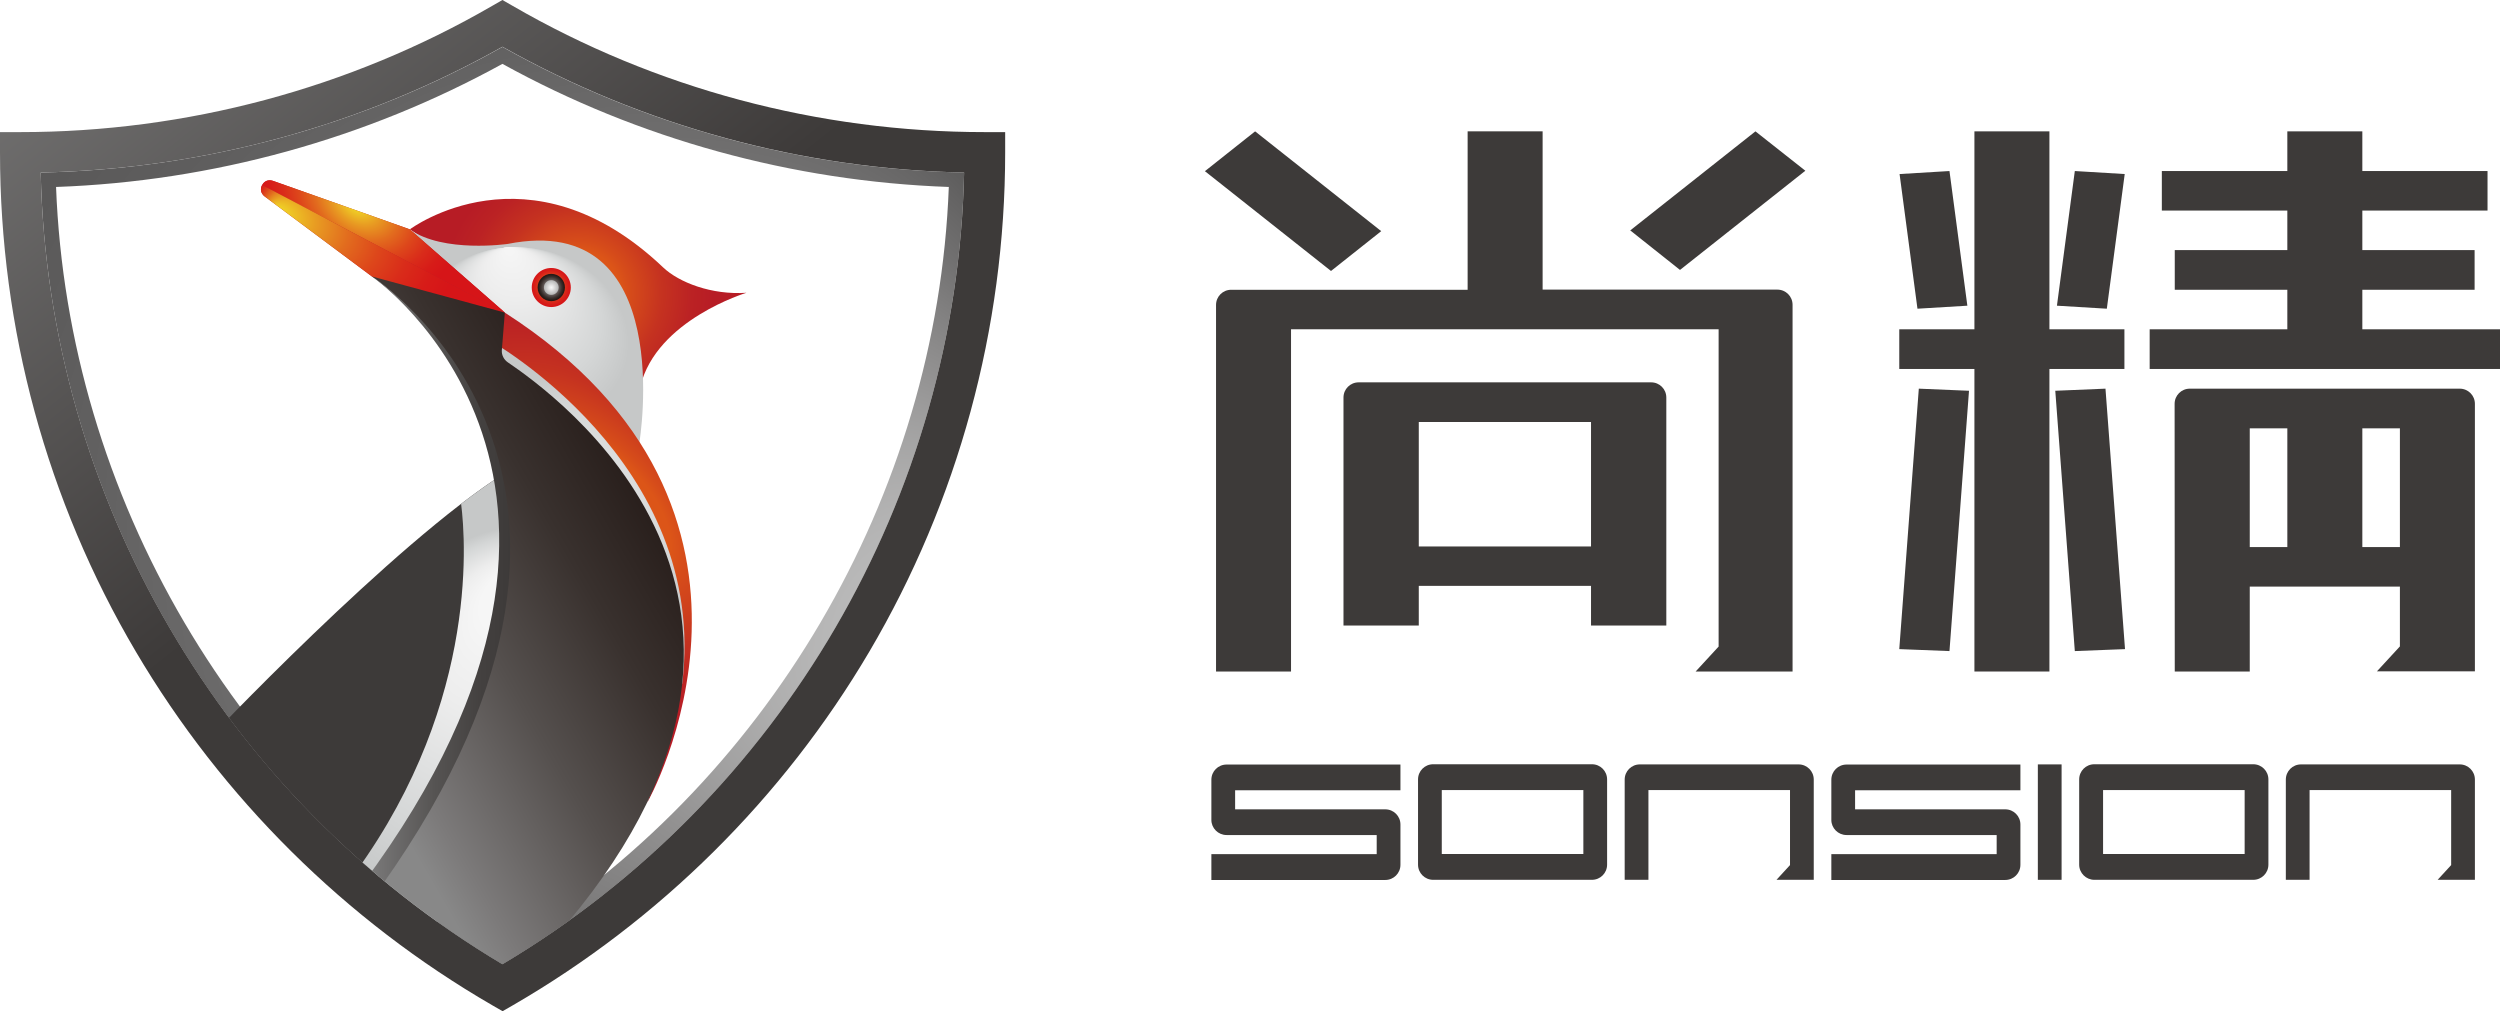 <?xml version="1.0" encoding="utf-8"?>
<!-- Generator: Adobe Illustrator 27.0.0, SVG Export Plug-In . SVG Version: 6.00 Build 0)  -->
<svg version="1.1" id="图层_1" xmlns="http://www.w3.org/2000/svg" xmlns:xlink="http://www.w3.org/1999/xlink" x="0px" y="0px"
	 viewBox="0 0 1663.4 672.8" style="enable-background:new 0 0 1663.4 672.8;" xml:space="preserve">
<style type="text/css">
	.st0{fill:url(#SVGID_1_);}
	.st1{fill:none;}
	.st2{fill:url(#SVGID_00000174587072534631464900000006387804202000677760_);}
	.st3{clip-path:url(#SVGID_00000101089334644922782630000015925381444493669514_);}
	.st4{fill:url(#SVGID_00000005982770845879634890000011085301068309824676_);}
	.st5{fill:url(#SVGID_00000173121309893124803740000008760420005963991681_);}
	.st6{fill:url(#SVGID_00000053536432413440324680000003352252021038665617_);}
	.st7{fill:url(#SVGID_00000021089493626185156700000005592730794489498558_);}
	.st8{opacity:0.8;fill:url(#SVGID_00000049186594895350705660000007768591414314179003_);enable-background:new    ;}
	.st9{fill:url(#SVGID_00000033365628451050208310000003692847424307796135_);}
	.st10{fill:url(#SVGID_00000078013509620731788950000014120429772735970234_);}
	.st11{fill:url(#SVGID_00000072998812180006046110000011609088512722610623_);}
	.st12{fill:#3D3A39;}
	.st13{fill:url(#SVGID_00000011018799923819361350000015479701718382641584_);}
	.st14{fill:url(#SVGID_00000104678743633747643870000007855279352919155344_);}
	.st15{fill:url(#SVGID_00000029004150936082150010000006817208519521555611_);}
	.st16{fill:url(#SVGID_00000118358117320572091960000002579576443012168865_);}
</style>
<g>
	<g>
		
			<radialGradient id="SVGID_1_" cx="334.3" cy="337.513" r="398.906" fx="713.225" fy="212.847" gradientTransform="matrix(1 0 0 -1 0 673.858)" gradientUnits="userSpaceOnUse">
			<stop  offset="1.850000e-02" style="stop-color:#DBDBDB"/>
			<stop  offset="0.176" style="stop-color:#BDBDBD"/>
			<stop  offset="0.436" style="stop-color:#929191"/>
			<stop  offset="0.669" style="stop-color:#727171"/>
			<stop  offset="0.865" style="stop-color:#5F5E5E"/>
			<stop  offset="1" style="stop-color:#585757"/>
		</radialGradient>
		<path class="st0" d="M27.1,114.8c4.6,215.9,121.2,416.1,307.2,526.8c185.9-110.7,302.5-310.9,307.2-526.8
			c-107.9-2.2-213.6-31-307.2-83.6C240.8,83.8,135,112.6,27.1,114.8z M334.3,630C158.1,522.7,45.1,330.2,37.3,124.4
			c104-3.7,206.3-32,297-81.9c90.6,50,193,78.2,297,81.9C623.5,330.2,510.5,522.7,334.3,630z"/>
		<path class="st1" d="M37.3,124.4c7.8,205.8,120.8,398.3,297,505.6c176.2-107.2,289.2-299.8,297-505.6c-104-3.7-206.3-32-297-81.9
			C243.6,92.4,141.3,120.7,37.3,124.4z"/>
		
			<linearGradient id="SVGID_00000080193948415906271040000016435227253673909141_" gradientUnits="userSpaceOnUse" x1="28.992" y1="850.958" x2="391.239" y2="393.299" gradientTransform="matrix(1 0 0 -1 0 673.858)">
			<stop  offset="0" style="stop-color:#888888"/>
			<stop  offset="0.917" style="stop-color:#3D3A39"/>
		</linearGradient>
		<path style="fill:url(#SVGID_00000080193948415906271040000016435227253673909141_);" d="M341.1,3.9L334.3,0l-6.8,3.9
			c-95,55-203.6,84-314,84H0v13.5c0,117.1,31.2,231.9,90.4,332.2c57.4,97.3,139.4,178.7,237.2,235.3l6.8,3.9l6.8-3.9
			c97.8-56.6,179.8-137.9,237.2-235.3c59.1-100.3,90.4-215.1,90.4-332.2V87.9h-13.5C544.7,87.9,436.1,58.9,341.1,3.9z M334.3,641.5
			C148.4,530.9,31.8,330.6,27.1,114.8c107.9-2.2,213.6-31,307.2-83.7c93.6,52.6,199.3,81.4,307.2,83.7
			C636.8,330.6,520.2,530.9,334.3,641.5z"/>
		<g>
			<g>
				<defs>
					<path id="SVGID_00000177452009235319131860000010839883391794271882_" d="M27.1,114.8c4.6,215.9,121.2,416.1,307.2,526.8
						c185.9-110.7,302.5-310.9,307.2-526.8c-107.9-2.2-213.6-31-307.2-83.6C240.8,83.8,135,112.6,27.1,114.8z"/>
				</defs>
				<clipPath id="SVGID_00000079447822263460303900000016904194846638347443_">
					<use xlink:href="#SVGID_00000177452009235319131860000010839883391794271882_"  style="overflow:visible;"/>
				</clipPath>
				<g style="clip-path:url(#SVGID_00000079447822263460303900000016904194846638347443_);">
					
						<radialGradient id="SVGID_00000101085784851219806370000006647094044415081114_" cx="384.655" cy="479.201" r="90.632" gradientTransform="matrix(1 0 0 -1 0 673.858)" gradientUnits="userSpaceOnUse">
						<stop  offset="0.31" style="stop-color:#DC5518"/>
						<stop  offset="0.377" style="stop-color:#D64C1A"/>
						<stop  offset="0.618" style="stop-color:#C53220"/>
						<stop  offset="0.834" style="stop-color:#BB2224"/>
						<stop  offset="1" style="stop-color:#B71C25"/>
					</radialGradient>
					<path style="fill:url(#SVGID_00000101085784851219806370000006647094044415081114_);" d="M272.7,152.6
						c0,0,79.2-59.5,168.5,25.3c10.5,10,32.3,18.5,55.5,16.9c0,0-59.9,18-70.6,62.2"/>
					
						<radialGradient id="SVGID_00000078733828357197749710000004980070690816401841_" cx="560.229" cy="764.529" r="59.583" fx="616.71" fy="783.503" gradientTransform="matrix(0.218 -0.976 -1.158 -0.259 1111.374 969.209)" gradientUnits="userSpaceOnUse">
						<stop  offset="0" style="stop-color:#F6F6F6"/>
						<stop  offset="0.292" style="stop-color:#EDEDED"/>
						<stop  offset="0.772" style="stop-color:#D4D6D6"/>
						<stop  offset="1" style="stop-color:#C6C8C8"/>
					</radialGradient>
					<path style="fill:url(#SVGID_00000078733828357197749710000004980070690816401841_);" d="M425.4,294.6
						c0,0,25.9-154.8-87.6-132.3c0,0-42.7,6.2-65.1-9.6"/>
					
						<radialGradient id="SVGID_00000153670055770649154620000000532363672800617906_" cx="366.83" cy="482.578" r="12.96" fx="366.155" fy="483.429" gradientTransform="matrix(1 0 0 -1 0 673.858)" gradientUnits="userSpaceOnUse">
						<stop  offset="0" style="stop-color:#F3E727"/>
						<stop  offset="5.650000e-02" style="stop-color:#F0D426"/>
						<stop  offset="0.243" style="stop-color:#E89B22"/>
						<stop  offset="0.424" style="stop-color:#E26B1E"/>
						<stop  offset="0.594" style="stop-color:#DD461B"/>
						<stop  offset="0.752" style="stop-color:#D92B1A"/>
						<stop  offset="0.892" style="stop-color:#D71B18"/>
						<stop  offset="1" style="stop-color:#D61518"/>
					</radialGradient>
					<circle style="fill:url(#SVGID_00000153670055770649154620000000532363672800617906_);" cx="366.8" cy="191.3" r="13"/>
					
						<radialGradient id="SVGID_00000084495001872790998990000008945366395130200746_" cx="366.83" cy="482.578" r="9.1" gradientTransform="matrix(1 0 0 -1 0 673.858)" gradientUnits="userSpaceOnUse">
						<stop  offset="1.850000e-02" style="stop-color:#F6F6F6"/>
						<stop  offset="0.225" style="stop-color:#B7B4B3"/>
						<stop  offset="0.424" style="stop-color:#827C7A"/>
						<stop  offset="0.607" style="stop-color:#59504E"/>
						<stop  offset="0.77" style="stop-color:#3B312E"/>
						<stop  offset="0.906" style="stop-color:#291E1B"/>
						<stop  offset="1" style="stop-color:#221714"/>
					</radialGradient>
					<circle style="fill:url(#SVGID_00000084495001872790998990000008945366395130200746_);" cx="366.8" cy="191.3" r="9.1"/>
					
						<radialGradient id="SVGID_00000154383849007857582400000001881187330407516550_" cx="366.83" cy="482.578" r="4.88" gradientTransform="matrix(1 0 0 -1 0 673.858)" gradientUnits="userSpaceOnUse">
						<stop  offset="0" style="stop-color:#F6F6F6"/>
						<stop  offset="0.292" style="stop-color:#EDEDED"/>
						<stop  offset="0.772" style="stop-color:#D4D6D6"/>
						<stop  offset="1" style="stop-color:#C6C8C8"/>
					</radialGradient>
					
						<circle style="opacity:0.8;fill:url(#SVGID_00000154383849007857582400000001881187330407516550_);enable-background:new    ;" cx="366.8" cy="191.3" r="4.9"/>
					<path class="st1" d="M336,208"/>
					
						<radialGradient id="SVGID_00000088811978687479511710000009113756061744055941_" cx="557.988" cy="-175.513" r="178.095" gradientTransform="matrix(0.654 0.756 0.384 -0.332 107.017 -143.456)" gradientUnits="userSpaceOnUse">
						<stop  offset="0.31" style="stop-color:#DC5518"/>
						<stop  offset="0.377" style="stop-color:#D64C1A"/>
						<stop  offset="0.618" style="stop-color:#C53220"/>
						<stop  offset="0.834" style="stop-color:#BB2224"/>
						<stop  offset="1" style="stop-color:#B71C25"/>
					</radialGradient>
					<path style="fill:url(#SVGID_00000088811978687479511710000009113756061744055941_);" d="M430.6,534.1
						c0,0,110.5-194.2-94.7-326.1l-63.3-55.4l-91.1-32.3c-6.4-2.1-10.9,6.4-5.4,10.4l71.3,53.2c0,0,251.1,115.5,188.5,335"/>
					
						<radialGradient id="SVGID_00000150816108128601803070000014977218192378405774_" cx="814.367" cy="929.699" r="123.997" gradientTransform="matrix(-0.815 -0.58 -0.398 0.559 1271.042 88.326)" gradientUnits="userSpaceOnUse">
						<stop  offset="0" style="stop-color:#F3E727"/>
						<stop  offset="3.330000e-02" style="stop-color:#F0D426"/>
						<stop  offset="0.143" style="stop-color:#E89B22"/>
						<stop  offset="0.25" style="stop-color:#E26B1E"/>
						<stop  offset="0.35" style="stop-color:#DD461B"/>
						<stop  offset="0.443" style="stop-color:#D92B1A"/>
						<stop  offset="0.525" style="stop-color:#D71B18"/>
						<stop  offset="0.589" style="stop-color:#D61518"/>
					</radialGradient>
					<path style="fill:url(#SVGID_00000150816108128601803070000014977218192378405774_);" d="M336,208l-63.3-55.4l-91.1-32.3
						c-3.3-1.1-6,0.3-7.1,2.9C174.4,123.1,336.8,208.6,336,208z"/>
					
						<radialGradient id="SVGID_00000056426411426524825520000016367915133984615357_" cx="858.767" cy="811.556" r="99.558" fx="935.629" fy="827.895" gradientTransform="matrix(-0.88 -0.476 -0.381 0.705 1319.432 2.346)" gradientUnits="userSpaceOnUse">
						<stop  offset="0" style="stop-color:#F3E727"/>
						<stop  offset="4.080000e-02" style="stop-color:#F0D426"/>
						<stop  offset="0.176" style="stop-color:#E89B22"/>
						<stop  offset="0.306" style="stop-color:#E26B1E"/>
						<stop  offset="0.429" style="stop-color:#DD461B"/>
						<stop  offset="0.543" style="stop-color:#D92B1A"/>
						<stop  offset="0.644" style="stop-color:#D71B18"/>
						<stop  offset="0.722" style="stop-color:#D61518"/>
					</radialGradient>
					<path style="fill:url(#SVGID_00000056426411426524825520000016367915133984615357_);" d="M336,208l-161.6-84.9
						c-1.4,2.5-0.9,5.6,1.7,7.6l71.3,53.2c0,0,1.7,0.8,4.8,2.3L336,208L336,208z"/>
					<path class="st12" d="M136.3,494.3c0,0,125.6-133,199.6-179.6s74.9,131.9,74.9,131.9L273.6,638L136.3,494.3z"/>
					
						<radialGradient id="SVGID_00000151504480833419245200000016033402431195687076_" cx="880.007" cy="-101.697" r="133.774" fx="795.711" fy="-146.708" gradientTransform="matrix(-0.553 0.833 0.591 0.393 867.078 -220.656)" gradientUnits="userSpaceOnUse">
						<stop  offset="0.16" style="stop-color:#F6F6F6"/>
						<stop  offset="0.406" style="stop-color:#EDEDED"/>
						<stop  offset="0.809" style="stop-color:#D4D6D6"/>
						<stop  offset="1" style="stop-color:#C6C8C8"/>
					</radialGradient>
					<path style="fill:url(#SVGID_00000151504480833419245200000016033402431195687076_);" d="M410.8,446.6
						c0,0-0.8-178.5-74.9-131.9c-9,5.7-18.8,12.7-29.1,20.5c3.3,25.9,11.5,140.1-78.2,255.8l44.9,47L410.8,446.6z"/>
					
						<radialGradient id="SVGID_00000078734033173021061740000000179239679804987826_" cx="389.989" cy="333.508" r="93.452" fx="299.537" fy="310.02" gradientTransform="matrix(1 0 0 -1 0 673.858)" gradientUnits="userSpaceOnUse">
						<stop  offset="0.16" style="stop-color:#F6F6F6"/>
						<stop  offset="0.406" style="stop-color:#EDEDED"/>
						<stop  offset="0.809" style="stop-color:#D4D6D6"/>
						<stop  offset="1" style="stop-color:#C6C8C8"/>
					</radialGradient>
					<path style="fill:url(#SVGID_00000078734033173021061740000000179239679804987826_);" d="M324.4,225.6
						c0,0,147.8,81.4,129.5,229.5"/>
					
						<linearGradient id="SVGID_00000022545396312783592610000000969719498941993911_" gradientUnits="userSpaceOnUse" x1="208.312" y1="212.042" x2="470.505" y2="363.419" gradientTransform="matrix(1 0 0 -1 0 673.858)">
						<stop  offset="1.850000e-02" style="stop-color:#888888"/>
						<stop  offset="0.101" style="stop-color:#7C7A7A"/>
						<stop  offset="0.385" style="stop-color:#55504E"/>
						<stop  offset="0.639" style="stop-color:#39312E"/>
						<stop  offset="0.853" style="stop-color:#281E1B"/>
						<stop  offset="1" style="stop-color:#221714"/>
					</linearGradient>
					<path style="fill:url(#SVGID_00000022545396312783592610000000969719498941993911_);" d="M337.9,241.1c-2.6-1.8-4.2-4.8-4-8
						l2-25.1l-88.6-24.1c0,0,203.1,132.6-9.6,418.2l78.6,51.2l52.2-28.7C566.9,400,365.6,260,337.9,241.1z"/>
					
						<linearGradient id="SVGID_00000049180630782963124470000003660736125054750909_" gradientUnits="userSpaceOnUse" x1="231.47" y1="280.508" x2="339.423" y2="280.508" gradientTransform="matrix(1 0 0 -1 0 673.858)">
						<stop  offset="1.850000e-02" style="stop-color:#888888"/>
						<stop  offset="0.205" style="stop-color:#747373"/>
						<stop  offset="0.532" style="stop-color:#565453"/>
						<stop  offset="0.809" style="stop-color:#444140"/>
						<stop  offset="1" style="stop-color:#3D3A39"/>
					</linearGradient>
					<path style="fill:url(#SVGID_00000049180630782963124470000003660736125054750909_);" d="M247.4,183.9
						c0,0,200.9,138.6-15.9,417.1l12.6,1.8C456.7,317.2,247.4,183.9,247.4,183.9z"/>
				</g>
			</g>
		</g>
		<path class="st1" d="M30.4,116.1"/>
	</g>
	<polygon class="st12" points="1313.7,446.8 1363.6,446.8 1363.6,245.5 1413.5,245.5 1413.5,219.1 1363.6,219.1 1363.6,87.4 
		1313.7,87.4 1313.7,219.1 1263.7,219.1 1263.7,245.5 1313.7,245.5 	"/>
	<polygon class="st12" points="1413.7,115.8 1380.5,113.8 1368.6,203.4 1401.8,205.4 	"/>
	<polygon class="st12" points="1309,203.4 1297.1,113.8 1263.9,115.8 1275.8,205.4 	"/>
	<polygon class="st12" points="1400.9,258.6 1367.5,260 1380.5,433.2 1413.9,431.9 	"/>
	<polygon class="st12" points="1310.1,260 1276.7,258.6 1263.7,431.9 1297.1,433.2 	"/>
	<polygon class="st12" points="1571.8,219.1 1571.8,192.8 1646.5,192.8 1646.5,166.4 1571.8,166.4 1571.8,140.1 1655.1,140.1 
		1655.1,113.8 1571.8,113.8 1571.8,87.4 1521.9,87.4 1521.9,113.8 1438.4,113.8 1438.4,140.1 1521.9,140.1 1521.9,166.4 1447,166.4 
		1447,192.8 1521.9,192.8 1521.9,219.1 1430.3,219.1 1430.3,245.5 1663.4,245.5 1663.4,219.1 	"/>
	<path class="st12" d="M1447,446.8h49.9v-56.5h99.9v39.8l-15.3,16.6h15.3h49.9V268.7c0-5.6-4.5-10.1-10.1-10.1h-179.6
		c-5.6,0-10.1,4.5-10.1,10.1L1447,446.8L1447,446.8z M1571.8,285h25v79h-25V285z M1496.9,285h25v79h-25V285z"/>
	<polygon class="st12" points="919,153.8 835.1,87.4 801.7,113.9 885.6,180.3 	"/>
	<polygon class="st12" points="1201.2,113.6 1168,87.4 1084.7,153.3 1117.8,179.6 	"/>
	<path class="st12" d="M809.1,446.8H859V219.1h284.5v211.1l-15.3,16.6h15.3v0v0h49.2v-244c0-5.6-4.5-10.1-10.1-10.1H1149h-122.6
		V87.4h-49.9v105.4H819.2c-5.6,0-10.1,4.5-10.1,10.1L809.1,446.8L809.1,446.8z"/>
	<path class="st12" d="M1108.7,416.2V264.5c0-5.6-4.5-10.1-10.1-10.1H904c-5.6,0-10.1,4.5-10.1,10.1v151.7H944v-26.4h114.6v26.4
		H1108.7z M944,363.6v-82.8h114.6v82.8H944z"/>
	<g>
		<path class="st12" d="M816.1,555.6H916v12.7H806v17.2h115.7c5.6,0,10.1-4.5,10.1-10.1v-26.8c0-5.6-4.5-10.1-10.1-10.1h-99.9v-12.7
			h110v-17.1H816.1c-5.6,0-10.1,4.5-10.1,10.1v26.8C806,551,810.5,555.6,816.1,555.6z"/>
		<path class="st12" d="M953.6,585.4h105.6c5.6,0,10.1-4.5,10.1-10.1v-56.7c0-5.6-4.5-10.1-10.1-10.1H953.6
			c-5.6,0-10.1,4.5-10.1,10.1v56.7C943.5,580.9,948,585.4,953.6,585.4z M959.3,525.7h94.2v42.5h-94.2V525.7z"/>
		<path class="st12" d="M1081,585.4h15.8v-59.7h94.2v49.9l-9,9.8h24.8v-66.7c0-5.6-4.5-10.1-10.1-10.1h-105.6
			c-5.6,0-10.1,4.5-10.1,10.1L1081,585.4L1081,585.4z"/>
		<path class="st12" d="M1228.6,555.6h99.9v12.7h-110v17.2h115.7c5.6,0,10.1-4.5,10.1-10.1v-26.8c0-5.6-4.5-10.1-10.1-10.1h-99.9
			v-12.7h110v-17.1h-115.7c-5.6,0-10.1,4.5-10.1,10.1v26.8C1218.5,551,1223,555.6,1228.6,555.6z"/>
		<rect x="1355.9" y="508.6" class="st12" width="15.8" height="76.8"/>
		<path class="st12" d="M1393.5,585.4h105.7c5.6,0,10.1-4.5,10.1-10.1v-56.7c0-5.6-4.5-10.1-10.1-10.1h-105.7
			c-5.6,0-10.1,4.5-10.1,10.1v56.7C1383.4,580.9,1388,585.4,1393.5,585.4z M1399.3,525.7h94.2v42.5h-94.2V525.7z"/>
		<path class="st12" d="M1520.9,585.4h15.8v-59.7h94.2v49.9l-9,9.8h24.8v-66.7c0-5.6-4.5-10.1-10.1-10.1H1531
			c-5.6,0-10.1,4.5-10.1,10.1V585.4z"/>
	</g>
</g>
</svg>
